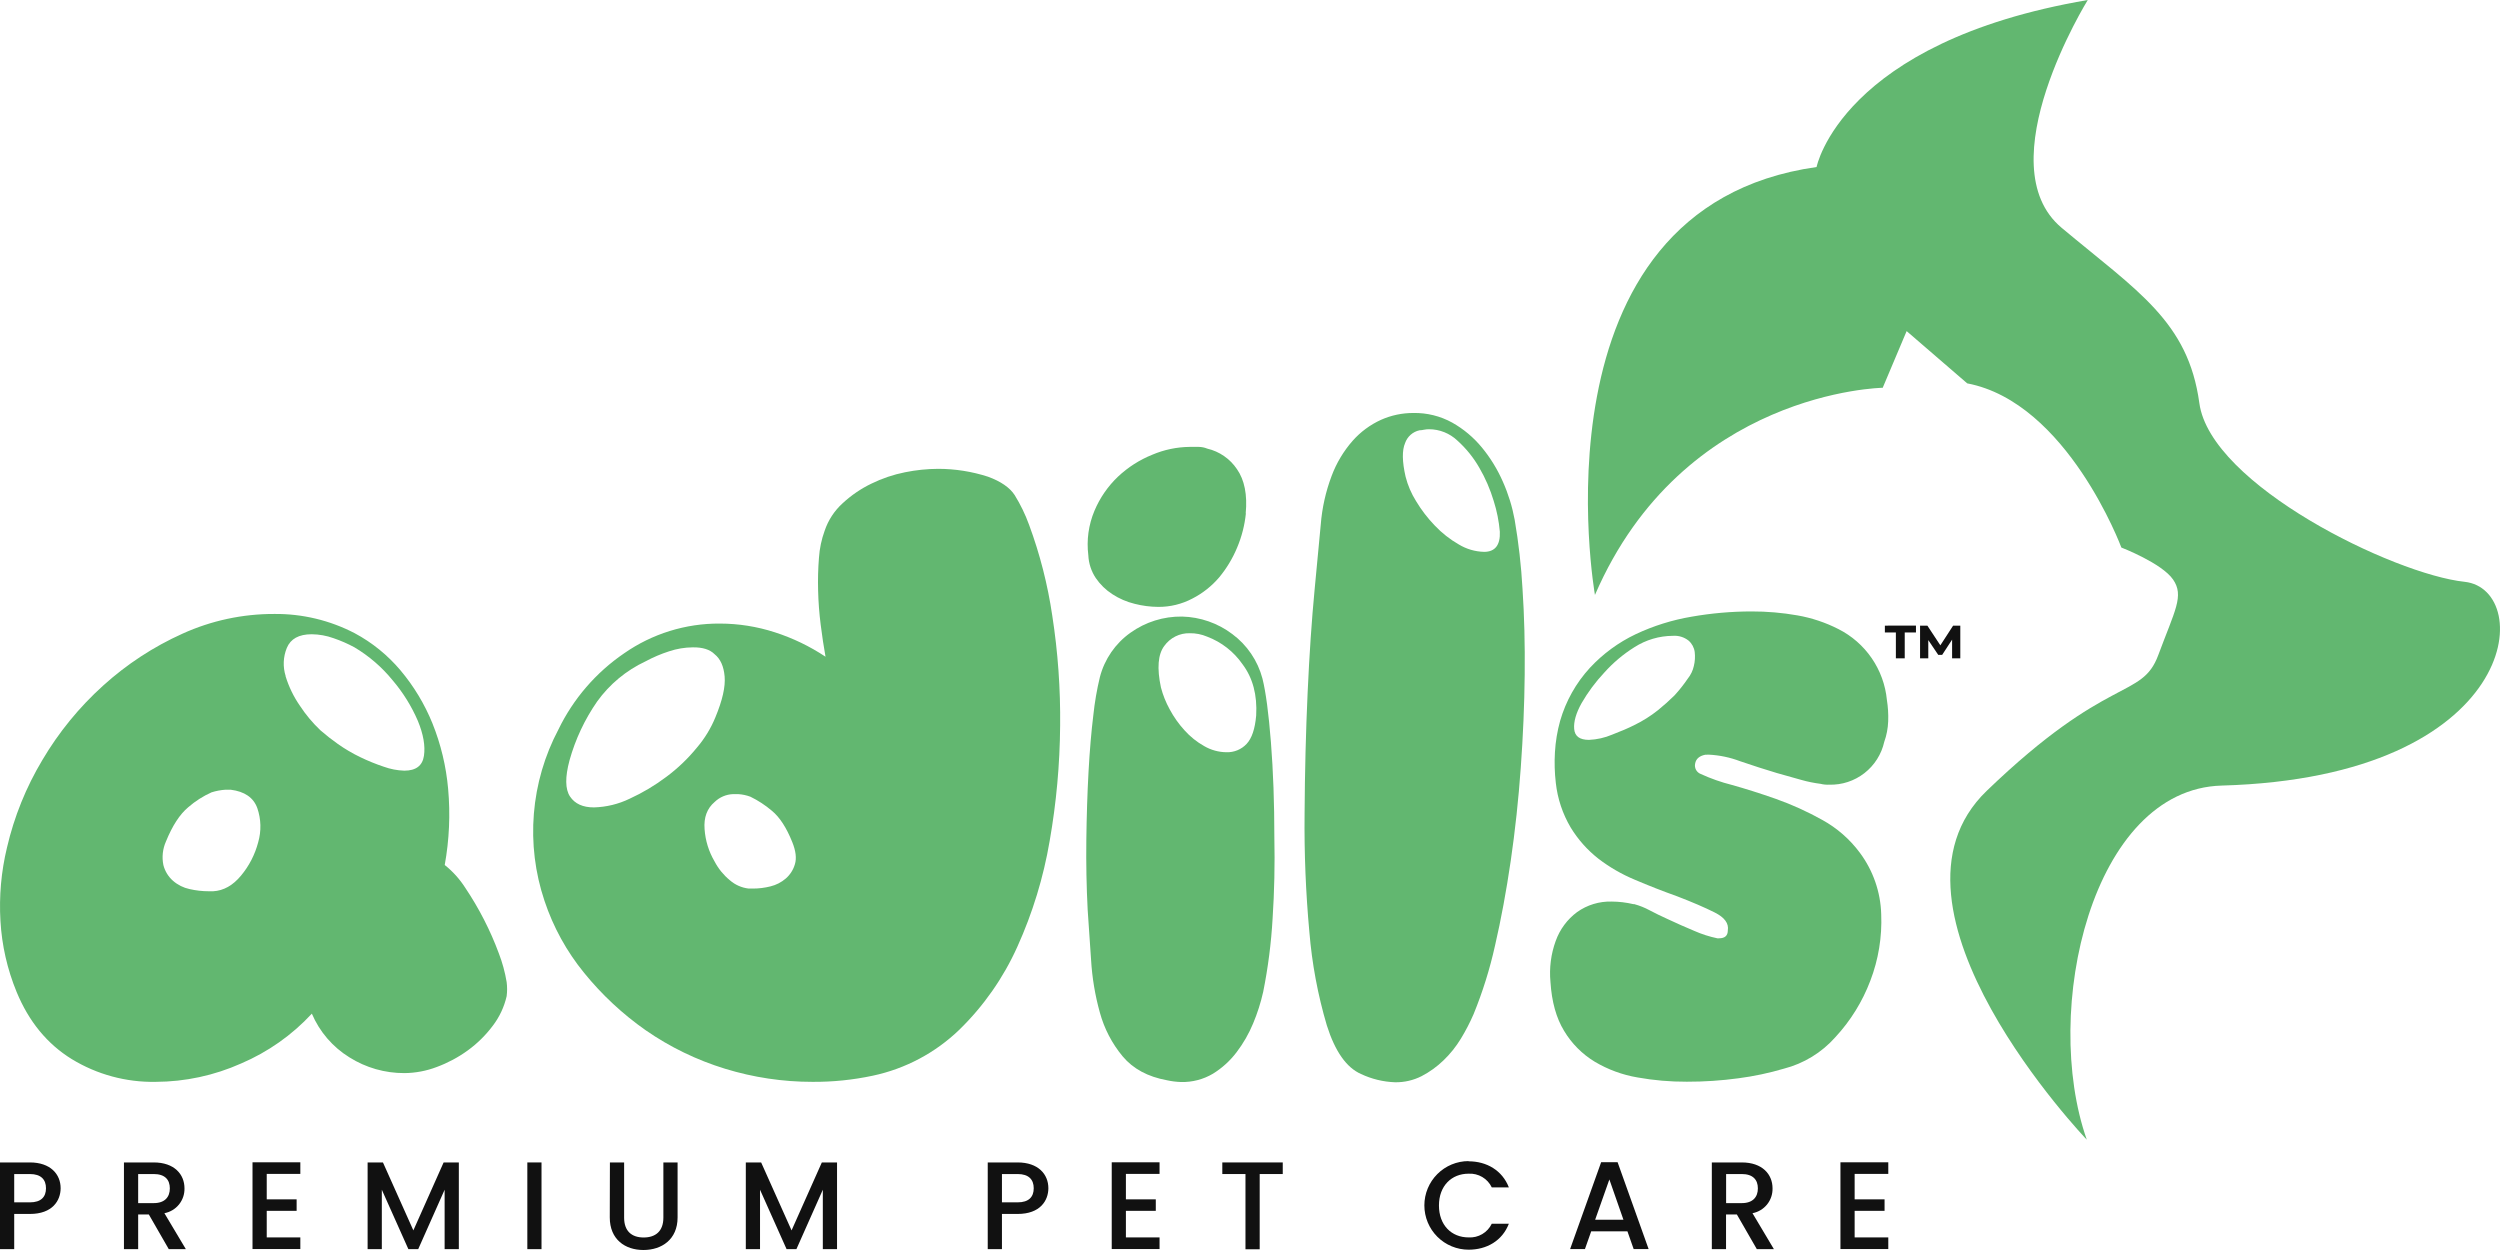 <svg width="200" height="100" viewBox="0 0 200 100" fill="none" xmlns="http://www.w3.org/2000/svg">
<path d="M32.358 85.848C30.801 85.855 29.273 85.419 27.955 84.589C26.615 83.763 25.565 82.541 24.948 81.092C23.363 82.805 21.434 84.163 19.288 85.079C17.137 86.039 14.81 86.54 12.455 86.548C10.089 86.592 7.76 85.961 5.74 84.728C3.777 83.517 2.307 81.726 1.328 79.354C0.584 77.546 0.147 75.626 0.036 73.674C-0.081 71.7 0.096 69.72 0.56 67.799C1.134 65.333 2.088 62.972 3.389 60.802C4.698 58.584 6.336 56.579 8.246 54.853C10.136 53.141 12.282 51.737 14.606 50.691C16.911 49.646 19.414 49.109 21.945 49.117C24.181 49.095 26.389 49.623 28.373 50.655C29.775 51.405 31.02 52.416 32.044 53.633C33.11 54.901 33.971 56.33 34.594 57.866C35.269 59.543 35.692 61.31 35.851 63.111C36.034 65.144 35.942 67.192 35.578 69.2C36.221 69.712 36.775 70.327 37.218 71.019C37.769 71.839 38.271 72.692 38.721 73.572C39.169 74.444 39.564 75.343 39.904 76.262C40.192 77.008 40.403 77.782 40.533 78.572C40.58 78.943 40.58 79.319 40.533 79.691C40.336 80.556 39.955 81.368 39.415 82.071C38.853 82.82 38.182 83.481 37.425 84.031C36.663 84.585 35.828 85.031 34.944 85.358C34.118 85.674 33.242 85.84 32.358 85.848ZM13.278 67.314C13.014 67.907 12.941 68.567 13.07 69.202C13.193 69.69 13.46 70.129 13.838 70.461C14.217 70.793 14.674 71.022 15.166 71.126C15.67 71.242 16.186 71.301 16.703 71.301H17.052C17.89 71.254 18.636 70.834 19.288 70.042C19.933 69.267 20.399 68.359 20.655 67.383C20.914 66.485 20.889 65.529 20.584 64.646C20.279 63.807 19.569 63.317 18.452 63.177H18.039C17.659 63.202 17.284 63.273 16.921 63.388C16.246 63.691 15.619 64.092 15.06 64.578C14.386 65.14 13.792 66.052 13.278 67.314ZM22.844 54.09C23.103 54.937 23.492 55.74 23.997 56.467C24.466 57.182 25.017 57.839 25.637 58.427C26.084 58.815 26.55 59.181 27.034 59.521C27.598 59.919 28.194 60.27 28.816 60.569C29.428 60.866 30.059 61.123 30.704 61.338C31.231 61.529 31.785 61.636 32.344 61.653C33.274 61.653 33.798 61.259 33.916 60.465C34.034 59.672 33.87 58.739 33.427 57.666C32.918 56.486 32.235 55.389 31.401 54.412C30.548 53.366 29.519 52.478 28.36 51.788C27.823 51.497 27.262 51.252 26.684 51.055C26.123 50.853 25.531 50.746 24.935 50.74C23.911 50.74 23.247 51.105 22.945 51.835C22.652 52.55 22.619 53.346 22.852 54.084L22.844 54.09Z" fill="#62B770"/>
<path d="M64.995 86.548C62.626 86.549 60.271 86.196 58.006 85.5C55.744 84.807 53.603 83.769 51.657 82.422C49.813 81.129 48.157 79.587 46.737 77.838C45.336 76.124 44.258 74.167 43.559 72.065C42.806 69.823 42.517 67.451 42.71 65.094C42.902 62.736 43.571 60.443 44.677 58.353C45.868 55.899 47.68 53.8 49.932 52.264C52.177 50.699 54.85 49.868 57.585 49.886C59.081 49.887 60.566 50.123 61.989 50.584C63.423 51.046 64.787 51.704 66.042 52.538C65.902 51.747 65.769 50.896 65.656 49.985C65.541 49.077 65.472 48.164 65.449 47.249C65.424 46.373 65.447 45.497 65.517 44.624C65.566 43.883 65.72 43.153 65.974 42.455C66.257 41.615 66.75 40.862 67.406 40.265C68.091 39.629 68.868 39.098 69.71 38.692C70.564 38.274 71.469 37.967 72.402 37.781C73.276 37.603 74.166 37.511 75.059 37.507C76.411 37.508 77.754 37.72 79.041 38.136C80.067 38.512 80.777 39.002 81.173 39.606C81.638 40.357 82.024 41.154 82.326 41.984C83.195 44.336 83.817 46.773 84.182 49.254C84.634 52.17 84.844 55.118 84.811 58.068C84.787 61.154 84.507 64.231 83.974 67.27C83.478 70.192 82.609 73.037 81.389 75.737C80.271 78.225 78.695 80.48 76.742 82.383C74.824 84.23 72.428 85.502 69.825 86.055C68.237 86.394 66.618 86.559 64.995 86.548ZM57.236 57.373C57.797 56.02 58.042 54.935 57.971 54.12C57.9 53.299 57.632 52.708 57.167 52.336C56.792 51.96 56.21 51.777 55.421 51.788C54.779 51.794 54.141 51.9 53.532 52.103C52.88 52.313 52.249 52.582 51.646 52.907C50.1 53.63 48.764 54.738 47.768 56.125C46.777 57.554 46.032 59.14 45.565 60.815C45.2 62.167 45.212 63.135 45.6 63.719C45.989 64.302 46.626 64.593 47.514 64.592C48.507 64.566 49.484 64.328 50.378 63.894C51.417 63.418 52.401 62.831 53.313 62.143C54.223 61.467 55.044 60.68 55.76 59.8C56.378 59.075 56.876 58.256 57.236 57.373ZM57.167 68.918C57.469 69.496 57.885 70.007 58.389 70.42C58.811 70.789 59.335 71.021 59.892 71.085H60.242C60.713 71.085 61.182 71.026 61.639 70.91C62.091 70.801 62.511 70.585 62.863 70.281C63.215 69.975 63.469 69.574 63.596 69.126C63.735 68.661 63.667 68.078 63.385 67.377C62.92 66.212 62.374 65.371 61.745 64.857C61.224 64.414 60.649 64.038 60.034 63.738C59.72 63.62 59.391 63.55 59.056 63.53H58.638C58.088 63.552 57.565 63.776 57.17 64.159C56.563 64.674 56.295 65.397 56.366 66.329C56.428 67.243 56.702 68.129 57.167 68.918Z" fill="#62B770"/>
<path d="M94.568 49.325C96.021 49.36 97.426 49.85 98.586 50.727C99.769 51.604 100.619 52.859 100.996 54.284C101.266 55.364 101.492 57.062 101.674 59.379C101.857 61.696 101.948 64.227 101.948 66.972C101.995 69.161 101.949 71.33 101.808 73.479C101.696 75.453 101.444 77.416 101.054 79.354C100.861 80.216 100.592 81.06 100.25 81.874C99.909 82.699 99.463 83.475 98.922 84.184C98.404 84.866 97.765 85.447 97.036 85.897C96.265 86.353 95.382 86.583 94.486 86.562C94.109 86.55 93.734 86.504 93.365 86.422C91.829 86.143 90.645 85.505 89.812 84.507C88.959 83.481 88.337 82.284 87.987 80.996C87.606 79.626 87.371 78.219 87.287 76.799C87.191 75.329 87.101 73.988 87.013 72.776C86.919 70.952 86.883 69.086 86.907 67.177C86.931 65.269 86.989 63.462 87.082 61.757C87.175 60.055 87.303 58.539 87.467 57.209C87.575 56.183 87.75 55.166 87.992 54.163C88.364 52.733 89.227 51.48 90.43 50.623C91.636 49.759 93.086 49.304 94.568 49.325ZM99.671 41.07C99.575 42.012 99.339 42.934 98.971 43.806C98.614 44.666 98.132 45.467 97.539 46.184C96.941 46.888 96.21 47.466 95.388 47.886C94.546 48.331 93.607 48.559 92.655 48.551C92.019 48.547 91.385 48.464 90.769 48.305C90.137 48.151 89.535 47.891 88.99 47.536C88.465 47.198 88.013 46.758 87.661 46.242C87.301 45.7 87.095 45.071 87.066 44.422C86.915 43.214 87.084 41.987 87.555 40.865C87.989 39.832 88.632 38.9 89.443 38.128C90.238 37.381 91.165 36.788 92.177 36.38C93.128 35.975 94.149 35.761 95.183 35.751H95.883C96.123 35.752 96.36 35.799 96.582 35.89C97.553 36.117 98.402 36.704 98.957 37.532C99.562 38.398 99.796 39.578 99.657 41.07H99.671ZM92.876 55.001C93.036 55.61 93.271 56.198 93.576 56.749C93.901 57.357 94.3 57.921 94.765 58.429C95.216 58.932 95.747 59.358 96.336 59.688C96.877 60.004 97.492 60.173 98.118 60.178C98.418 60.188 98.716 60.134 98.993 60.02C99.27 59.906 99.52 59.734 99.725 59.516C100.146 59.072 100.401 58.314 100.494 57.242C100.588 55.6 100.224 54.232 99.4 53.137C98.703 52.132 97.716 51.363 96.572 50.932C96.129 50.743 95.653 50.65 95.172 50.658C94.777 50.649 94.386 50.737 94.032 50.914C93.679 51.091 93.374 51.352 93.144 51.673C92.636 52.348 92.546 53.457 92.876 55.001Z" fill="#62B770"/>
<path d="M108.882 85.921C107.717 85.409 106.806 84.115 106.149 82.039C105.426 79.598 104.957 77.089 104.749 74.552C104.461 71.412 104.333 68.259 104.367 65.106C104.388 61.724 104.469 58.494 104.61 55.417C104.75 52.339 104.937 49.586 105.17 47.158C105.403 44.734 105.566 43.008 105.659 41.981C105.763 40.64 106.058 39.321 106.534 38.063C106.919 37.037 107.487 36.089 108.209 35.266C108.84 34.553 109.614 33.98 110.481 33.586C111.294 33.223 112.175 33.037 113.066 33.039C114.152 33.018 115.225 33.283 116.177 33.808C117.084 34.319 117.889 34.995 118.552 35.8C119.235 36.63 119.799 37.551 120.23 38.536C120.664 39.509 120.98 40.531 121.173 41.579C121.487 43.408 121.697 45.253 121.801 47.106C121.944 49.252 122.002 51.537 121.976 53.964C121.951 56.39 121.846 58.873 121.662 61.415C121.48 63.958 121.212 66.441 120.859 68.866C120.505 71.29 120.086 73.552 119.601 75.652C119.186 77.521 118.614 79.352 117.89 81.125C117.598 81.8 117.259 82.455 116.876 83.084C116.488 83.725 116.018 84.313 115.477 84.832C114.958 85.334 114.37 85.758 113.73 86.091C113.07 86.426 112.338 86.594 111.599 86.581C110.658 86.547 109.734 86.323 108.882 85.921ZM113.564 34.423C113.3 34.479 113.056 34.602 112.854 34.779C112.652 34.957 112.499 35.184 112.41 35.438C112.157 36.02 112.169 36.918 112.446 38.131C112.622 38.824 112.905 39.485 113.285 40.09C113.71 40.799 114.214 41.456 114.788 42.05C115.349 42.642 115.994 43.149 116.701 43.554C117.313 43.926 118.011 44.131 118.727 44.148C119.612 44.148 120.03 43.601 119.987 42.539C119.915 41.703 119.751 40.877 119.497 40.077C119.219 39.148 118.831 38.255 118.344 37.417C117.879 36.606 117.289 35.875 116.595 35.25C115.982 34.667 115.171 34.341 114.326 34.339C114.197 34.338 114.068 34.35 113.941 34.374C113.817 34.403 113.691 34.42 113.564 34.423Z" fill="#62B770"/>
<path d="M136.416 60.38C135.948 60.473 135.681 60.709 135.612 61.081C135.573 61.252 135.598 61.432 135.681 61.586C135.765 61.741 135.902 61.86 136.066 61.921C136.865 62.287 137.696 62.579 138.548 62.794C139.641 63.099 140.817 63.471 142.076 63.913C143.356 64.368 144.594 64.93 145.78 65.593C146.959 66.241 147.984 67.136 148.786 68.217C149.85 69.643 150.448 71.364 150.497 73.143C150.572 74.957 150.275 76.767 149.625 78.462C148.992 80.132 148.043 81.665 146.829 82.974C145.737 84.208 144.3 85.086 142.705 85.495C141.516 85.846 140.301 86.103 139.072 86.263C137.705 86.449 136.327 86.54 134.948 86.537C133.624 86.543 132.302 86.429 130.999 86.195C129.79 85.99 128.63 85.563 127.577 84.936C126.573 84.327 125.733 83.482 125.13 82.474C124.502 81.448 124.137 80.142 124.037 78.555C123.932 77.443 124.075 76.321 124.458 75.272C124.788 74.35 125.383 73.547 126.169 72.965C126.974 72.393 127.943 72.098 128.93 72.125C129.518 72.128 130.104 72.198 130.676 72.333H130.747C131.172 72.449 131.582 72.613 131.969 72.823C132.412 73.058 132.89 73.291 133.404 73.523C134.102 73.851 134.811 74.166 135.533 74.467C136.128 74.731 136.749 74.931 137.386 75.064H137.525C137.99 75.064 138.225 74.853 138.225 74.434C138.318 73.874 137.968 73.395 137.176 72.998C136.383 72.6 135.381 72.169 134.169 71.703C133.003 71.286 131.873 70.843 130.78 70.376C129.736 69.942 128.752 69.372 127.855 68.682C126.979 67.992 126.233 67.151 125.653 66.198C125.01 65.11 124.605 63.897 124.466 62.641C124.37 61.823 124.346 60.999 124.395 60.178C124.444 59.326 124.584 58.482 124.813 57.66C125.268 56.084 126.082 54.635 127.191 53.427C128.233 52.306 129.478 51.392 130.859 50.735C132.28 50.066 133.785 49.595 135.333 49.334C136.914 49.057 138.515 48.917 140.119 48.915C141.35 48.912 142.578 49.017 143.79 49.23C144.931 49.429 146.037 49.798 147.07 50.324C148.142 50.864 149.06 51.667 149.739 52.658C150.418 53.648 150.835 54.795 150.951 55.991C151.042 56.558 151.077 57.133 151.055 57.707C151.035 58.267 150.929 58.821 150.74 59.349C150.517 60.342 149.955 61.227 149.152 61.852C148.349 62.477 147.354 62.803 146.337 62.775C146.102 62.785 145.866 62.763 145.638 62.706C145.118 62.64 144.605 62.535 144.101 62.392L142.147 61.842C141.213 61.562 140.234 61.248 139.212 60.898C138.406 60.591 137.556 60.414 136.695 60.372L136.416 60.38ZM135.019 54.295C135.258 53.999 135.426 53.651 135.508 53.279C135.598 52.913 135.621 52.535 135.577 52.16C135.53 51.807 135.356 51.483 135.087 51.249C134.731 50.968 134.282 50.832 133.83 50.866C132.74 50.872 131.674 51.187 130.755 51.775C129.861 52.335 129.049 53.018 128.345 53.805C127.647 54.548 127.037 55.369 126.527 56.251C126.084 57.047 125.885 57.734 125.934 58.317C125.983 58.9 126.374 59.19 127.12 59.19C127.758 59.163 128.386 59.021 128.973 58.771C129.702 58.492 130.296 58.236 130.755 58.002C131.426 57.676 132.058 57.277 132.641 56.812C133.104 56.438 133.547 56.041 133.97 55.622C134.351 55.205 134.701 54.762 135.019 54.295Z" fill="#62B770"/>
<path d="M197.169 46.545C191.484 45.935 176.839 38.785 175.948 32.251C175.057 25.716 171.01 23.308 164.937 18.23C158.863 13.151 167.022 0 167.022 0C147.288 3.371 145.326 13.362 145.326 13.362C122.116 16.645 127.596 47.596 127.596 47.596C134.658 31.268 150.617 31.022 150.617 31.022L152.531 26.488L157.377 30.669C165.393 32.196 169.709 43.803 169.709 43.803C169.709 43.803 172.939 45.049 173.844 46.359C174.749 47.67 173.992 48.822 172.663 52.404C171.335 55.986 168.673 53.892 158.94 63.264C149.207 72.636 166.943 91.175 166.943 91.175C163.305 80.837 167.339 63.133 177.739 62.846C201.66 62.167 202.851 47.158 197.169 46.545Z" fill="#62B770"/>
<path d="M150.79 50.051V50.598H151.67V52.669H152.378V50.595H153.277V50.048L150.79 50.051ZM156.824 52.667V50.051H156.25L155.228 51.627L154.19 50.051H153.605V52.667H154.263V51.208L155.059 52.39H155.373L156.168 51.17V52.667H156.824Z" fill="#111111"/>
<path d="M2.392 97.116H1.137V99.932H0V92.995H2.392C4.031 92.995 4.851 93.933 4.851 95.061C4.846 96.046 4.198 97.116 2.392 97.116ZM2.392 96.188C3.28 96.188 3.679 95.759 3.679 95.061C3.679 94.363 3.28 93.923 2.392 93.923H1.137V96.188H2.392Z" fill="#111111"/>
<path d="M12.299 92.995C13.939 92.995 14.759 93.942 14.759 95.069C14.77 95.537 14.614 95.994 14.32 96.358C14.025 96.722 13.612 96.969 13.152 97.056L14.868 99.932H13.502L11.906 97.157H11.053V99.932H9.916V92.995H12.299ZM12.299 93.923H11.053V96.249H12.299C13.188 96.249 13.587 95.759 13.587 95.069C13.587 94.379 13.196 93.923 12.299 93.923Z" fill="#111111"/>
<path d="M24.027 93.912H21.338V95.948H23.73V96.867H21.338V98.993H24.027V99.923H20.201V92.984H24.027V93.912Z" fill="#111111"/>
<path d="M29.409 92.995H30.636L33.069 98.432L35.49 92.995H36.707V99.932H35.57V95.178L33.457 99.932H32.67L30.546 95.178V99.932H29.409V92.995Z" fill="#111111"/>
<path d="M42.187 92.995H43.321V99.932H42.187V92.995Z" fill="#111111"/>
<path d="M48.793 92.995H49.93V97.414C49.93 98.49 50.536 98.999 51.493 98.999C52.45 98.999 53.07 98.49 53.07 97.414V92.995H54.207V97.395C54.207 99.163 52.931 100 51.474 100C50.017 100 48.782 99.163 48.782 97.395L48.793 92.995Z" fill="#111111"/>
<path d="M59.665 92.995H60.892L63.325 98.432L65.747 92.995H66.963V99.932H65.826V95.178L63.713 99.932H62.926L60.802 95.178V99.932H59.665V92.995Z" fill="#111111"/>
<path d="M81.41 97.116H80.156V99.932H79.019V92.995H81.41C83.05 92.995 83.87 93.933 83.87 95.061C83.865 96.046 83.217 97.116 81.41 97.116ZM81.41 96.188C82.299 96.188 82.698 95.759 82.698 95.061C82.698 94.363 82.299 93.923 81.41 93.923H80.156V96.188H81.41Z" fill="#111111"/>
<path d="M92.764 93.912H90.072V95.948H92.463V96.867H90.072V98.993H92.764V99.923H88.938V92.984H92.764V93.912Z" fill="#111111"/>
<path d="M97.785 92.995H102.62V93.923H100.775V99.942H99.638V93.923H97.785V92.995Z" fill="#111111"/>
<path d="M117.489 92.905C118.934 92.905 120.181 93.632 120.708 94.99H119.342C119.176 94.644 118.911 94.355 118.581 94.16C118.251 93.966 117.871 93.873 117.489 93.895C116.122 93.895 115.116 94.872 115.116 96.44C115.116 98.008 116.114 98.993 117.489 98.993C117.871 99.015 118.251 98.923 118.581 98.728C118.911 98.533 119.176 98.244 119.342 97.898H120.708C120.181 99.267 118.934 99.975 117.489 99.975C116.55 99.975 115.65 99.602 114.986 98.938C114.322 98.273 113.949 97.372 113.949 96.432C113.949 95.492 114.322 94.591 114.986 93.926C115.65 93.262 116.55 92.888 117.489 92.888V92.905Z" fill="#111111"/>
<path d="M130.195 98.509H127.295L126.795 99.926H125.609L128.091 92.978H129.408L131.89 99.926H130.693L130.195 98.509ZM128.749 94.355L127.612 97.578H129.875L128.749 94.355Z" fill="#111111"/>
<path d="M139.343 92.995C140.983 92.995 141.803 93.942 141.803 95.069C141.814 95.537 141.659 95.994 141.365 96.358C141.071 96.721 140.658 96.969 140.199 97.056L141.912 99.932H140.546L138.949 97.157H138.083V99.932H136.946V92.995H139.343ZM139.343 93.923H138.089V96.249H139.343C140.231 96.249 140.63 95.759 140.63 95.069C140.63 94.379 140.231 93.923 139.343 93.923Z" fill="#111111"/>
<path d="M151.063 93.912H148.371V95.948H150.765V96.867H148.371V98.993H151.063V99.923H147.236V92.984H151.063V93.912Z" fill="#111111"/>
</svg>
